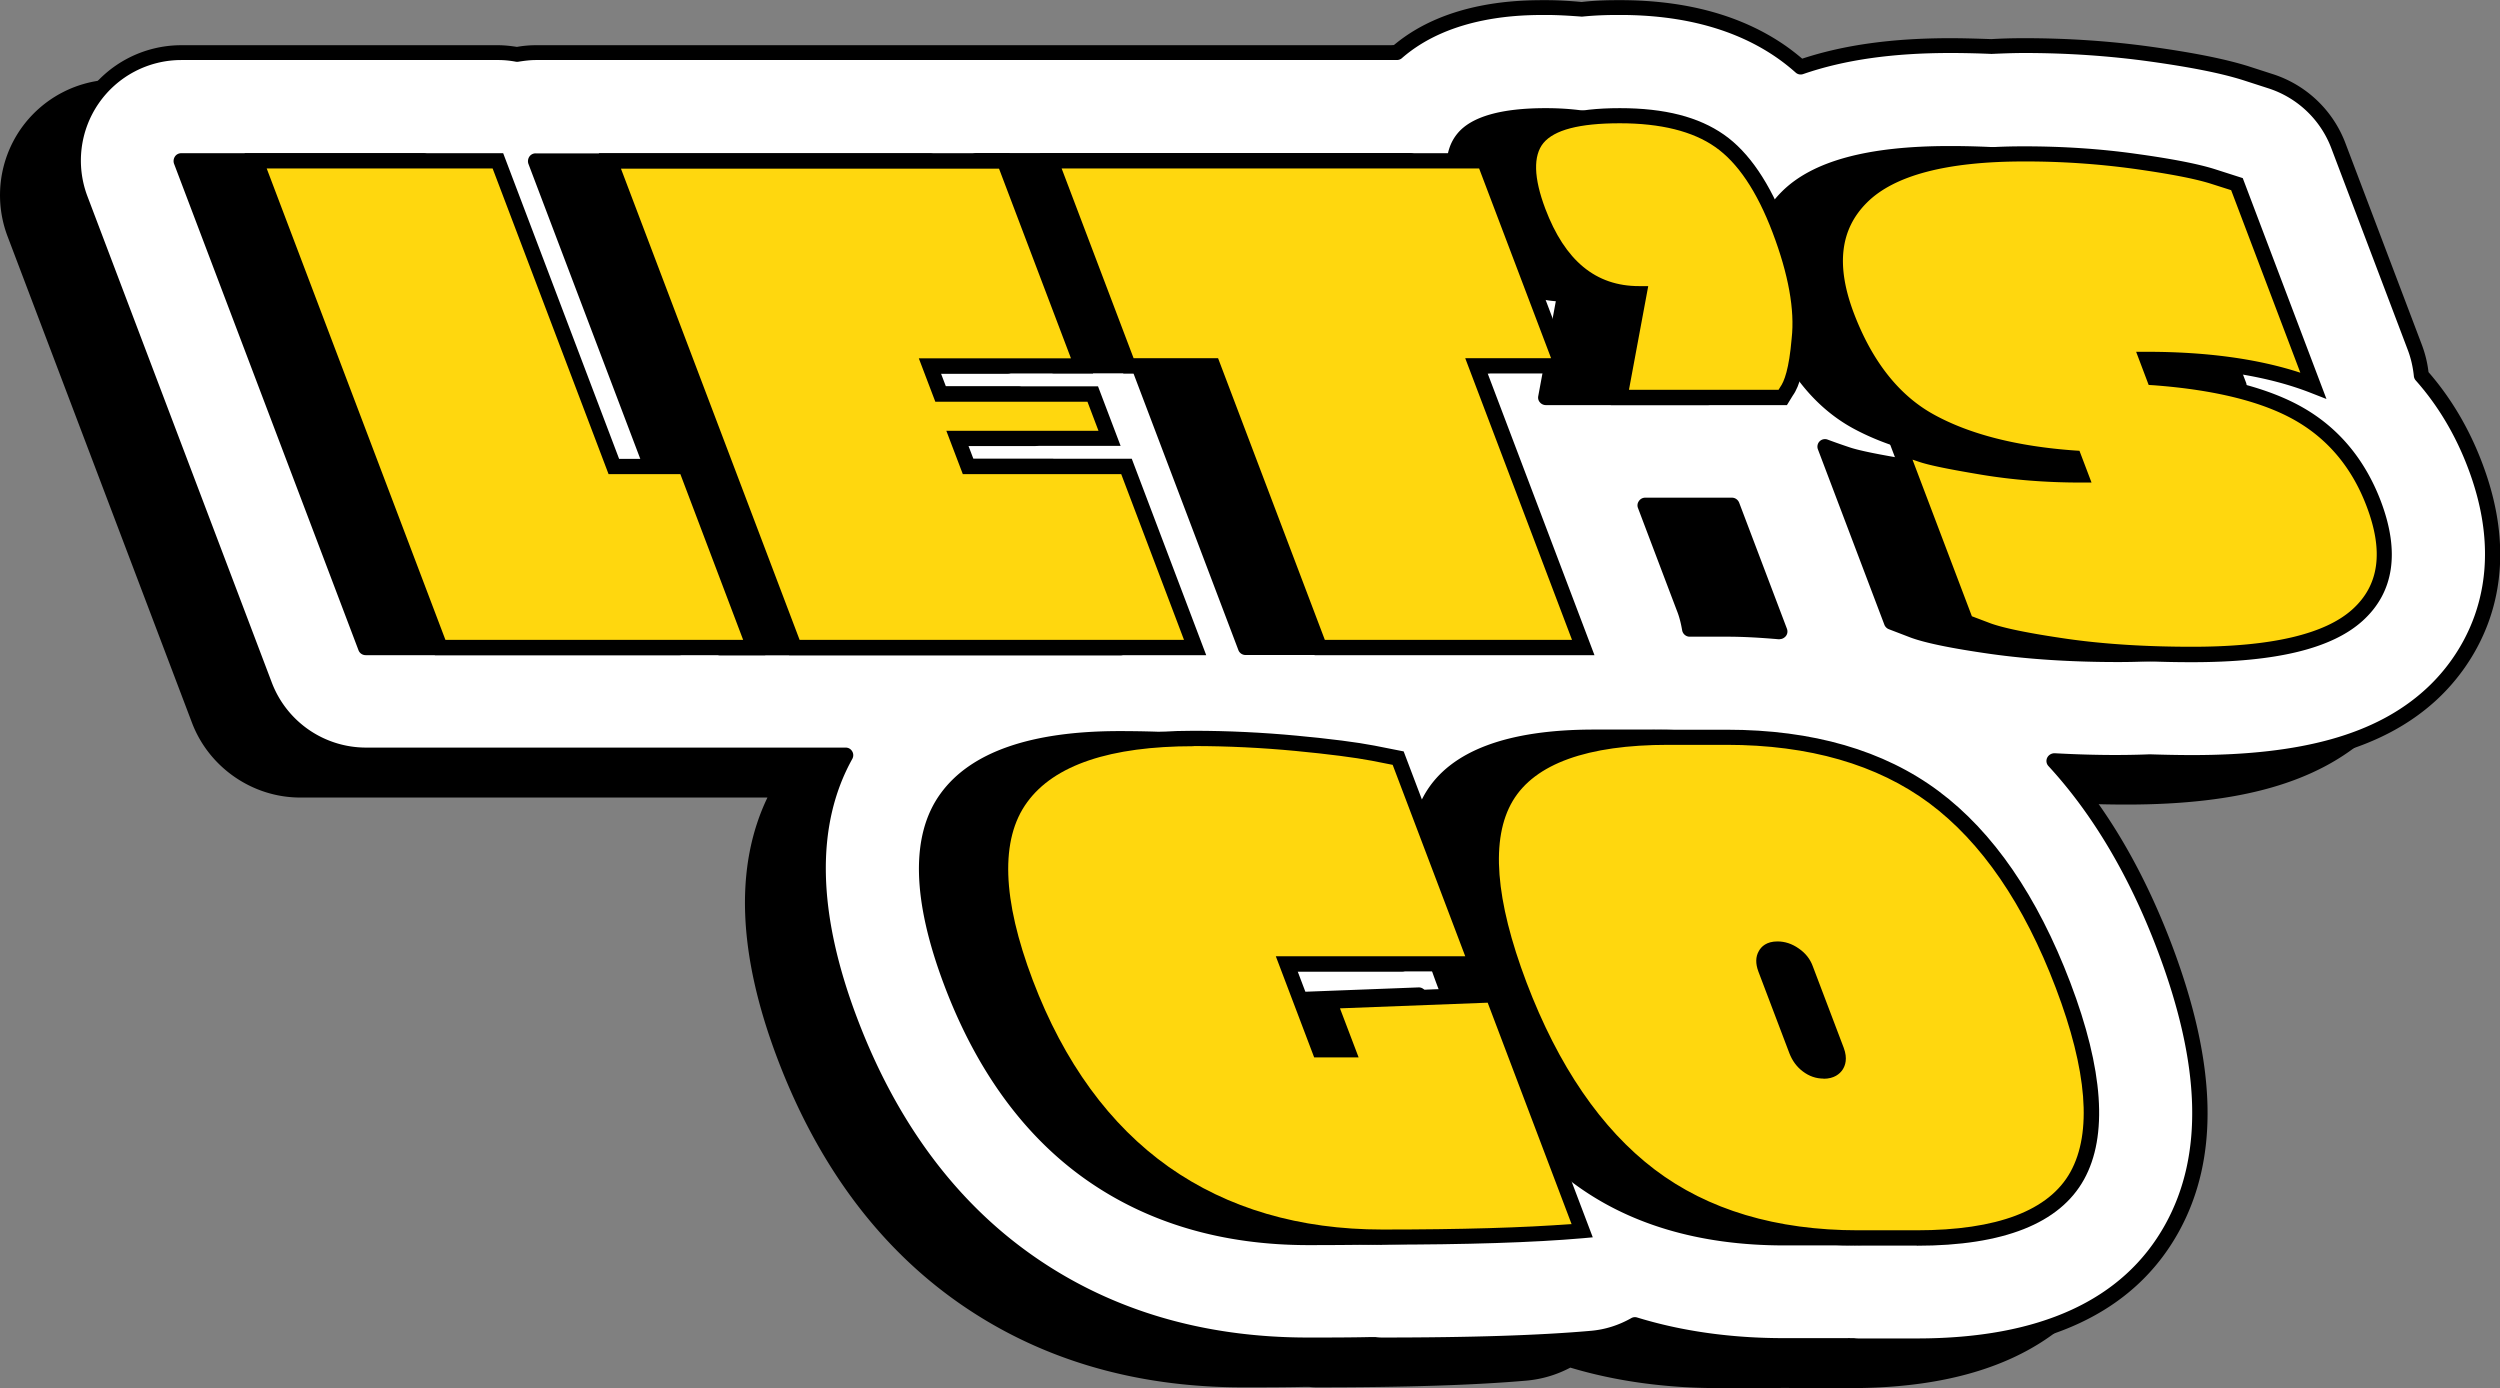 <svg xmlns="http://www.w3.org/2000/svg" id="Layer_2" data-name="Layer 2" viewBox="0 0 163.66 90.87"><rect x="0" y="0" width="163.66" height="90.87" fill="#808080" stroke="none"/><defs><style>.cls-1{fill:#ffd70e}</style></defs><g id="OBJECTS"><path d="M158.19 32.54c-.85-2.26-2.04-4.25-3.51-5.94-.07-.62-.22-1.22-.44-1.8l-5-13.19a7.526 7.526 0 0 0-4.76-4.52l-1.64-.53c-1.52-.47-3.53-.88-6.32-1.26-2.65-.37-5.45-.56-8.3-.56-.76 0-1.49.03-2.16.06-.89-.04-1.79-.06-2.7-.06-3.78 0-6.95.44-9.68 1.34-.38-.33-.73-.6-1.07-.83-2.86-1.99-6.51-3-10.85-3-.52 0-1.48 0-2.52.12-.85-.08-1.62-.12-2.35-.12-1.6 0-6.44 0-9.95 2.95H30.77c-.38 0-.77.04-1.23.11-.45-.08-.85-.11-1.24-.11H7.58c-2.49 0-4.82 1.22-6.24 3.27a7.6 7.6 0 0 0-.85 6.99l12.08 31.86c1.11 2.92 3.96 4.89 7.08 4.89h30.59c-2.16 4.5-1.94 10.24.65 17.08 2.62 6.92 6.59 12.28 11.8 15.95 5.25 3.7 11.52 5.58 18.64 5.58 1.44 0 2.79 0 4.05-.03h.33c.16.02.32.03.48.03 5.82 0 10.32-.14 13.75-.44.99-.09 1.95-.37 2.86-.85 2.97.89 6.23 1.34 9.69 1.34h3.83c.1 0 .19 0 .28-.01h.42c.11 0 .22.01.33.01h3.83c8.44 0 14.21-2.69 17.14-7.99 2.66-4.81 2.51-10.97-.47-18.83-1.71-4.51-3.9-8.35-6.53-11.44 1.8.07 3.57.08 5.1.01.91.03 1.84.05 2.79.05 7.44 0 12.5-1.44 15.91-4.54 2.01-1.82 6.32-6.98 3.06-15.59Zm-49.46 3.3 2.73 7.19c-.98-.07-1.85-.11-2.7-.11h-2.03a6.77 6.77 0 0 0-.29-.99l-2.31-6.1h4.61Z"/><path d="M162.01 30.47c-.86-2.26-2.04-4.24-3.52-5.91-.06-.62-.2-1.24-.43-1.84l-5-13.19a7.08 7.08 0 0 0-4.45-4.23l-1.64-.53c-1.49-.46-3.47-.86-6.24-1.24-2.63-.37-5.4-.55-8.24-.55-.75 0-1.47.03-2.18.06-.89-.04-1.78-.06-2.68-.06-3.85 0-7.09.47-9.79 1.4-.4-.35-.81-.69-1.24-.99-2.77-1.93-6.32-2.91-10.57-2.91-.56 0-1.47 0-2.56.11-.74-.07-1.51-.11-2.3-.11-1.67 0-6.4.01-9.76 2.95H35.05c-.42 0-.82.05-1.23.12-.41-.07-.82-.12-1.24-.12H11.87a7.05 7.05 0 0 0-5.82 3.06 7.065 7.065 0 0 0-.79 6.53l12.08 31.86a7.08 7.08 0 0 0 6.62 4.57h31.41c-2.48 4.47-2.39 10.31.3 17.4 2.59 6.82 6.5 12.11 11.62 15.72 5.16 3.64 11.34 5.49 18.35 5.49 1.43 0 2.79 0 4.06-.03.27 0 .53.03.8.03 5.81 0 10.29-.14 13.71-.44 1.02-.09 1.98-.4 2.84-.89 2.98.91 6.23 1.37 9.74 1.37h3.83c.16 0 .31-.02.46-.02.19 0 .38.02.57.02h3.83c8.25 0 13.87-2.6 16.7-7.73 2.59-4.68 2.42-10.7-.5-18.41-1.87-4.93-4.3-9-7.22-12.18 1.35.07 2.74.12 4.19.12.72 0 1.41-.02 2.09-.05.91.03 1.83.05 2.78.05 7.31 0 12.26-1.4 15.58-4.42 1.93-1.75 6.08-6.72 2.93-15.04Zm-51.75 9.41-2.57-6.78h5.68l3.13 8.26c-1.12-.1-2.27-.17-3.45-.17h-2.44c-.08-.44-.18-.88-.34-1.31Z" style="fill:#fff"/><path d="M125.48 88.62h-3.83c-.11 0-.23 0-.34-.01h-.42c-.09 0-.18.01-.28.01h-3.83c-3.46 0-6.72-.45-9.69-1.34-.9.48-1.86.76-2.86.85-3.43.3-7.93.44-13.75.44-.16 0-.32 0-.48-.01h-.33c-1.26 0-2.62.01-4.05.01-7.12 0-13.39-1.88-18.64-5.58-5.2-3.67-9.17-9.04-11.8-15.95-2.59-6.83-2.81-12.57-.65-17.08H23.94c-3.13 0-5.98-1.97-7.08-4.89L4.79 13.22a7.574 7.574 0 0 1 7.09-10.26H32.6c.39 0 .79.04 1.24.11a7 7 0 0 1 1.23-.11h56.17C94.75.01 99.59.01 101.19.01c.73 0 1.5.04 2.35.12 1.03-.12 1.96-.12 2.52-.12 4.35 0 8 1.01 10.85 3 .34.24.69.51 1.07.83 2.73-.9 5.9-1.34 9.68-1.34.91 0 1.81.03 2.7.06.67-.04 1.4-.06 2.16-.06 2.86 0 5.65.19 8.3.56 2.79.39 4.79.79 6.32 1.26l1.64.53a7.55 7.55 0 0 1 4.76 4.52l5 13.19c.22.58.37 1.19.44 1.8 1.47 1.69 2.66 3.69 3.51 5.94 3.27 8.6-1.05 13.77-3.06 15.59-3.42 3.1-8.47 4.54-15.91 4.54-.95 0-1.88-.02-2.79-.05-1.53.07-3.31.06-5.1-.01 2.63 3.09 4.82 6.94 6.53 11.44 2.98 7.86 3.13 14.01.47 18.83-2.93 5.3-8.7 7.99-17.14 7.99Zm-4.4-1.02h.29c.1.01.19.02.29.02h3.83c8.05 0 13.52-2.51 16.26-7.47 2.51-4.54 2.34-10.42-.53-17.99-1.83-4.83-4.23-8.87-7.12-12.01a.487.487 0 0 1-.08-.55c.09-.18.28-.29.48-.29 2.21.12 4.28.15 6.23.07.94.03 1.86.05 2.8.05 7.18 0 12.02-1.36 15.24-4.29 1.86-1.68 5.84-6.46 2.8-14.49-.83-2.2-1.99-4.13-3.43-5.75a.503.503 0 0 1-.12-.29c-.06-.58-.19-1.16-.4-1.71l-5-13.19a6.553 6.553 0 0 0-4.13-3.93l-1.64-.53c-1.46-.46-3.42-.85-6.15-1.23-2.61-.36-5.36-.55-8.17-.55-.75 0-1.46.03-2.16.06-.93-.04-1.81-.06-2.7-.06-3.79 0-6.94.45-9.63 1.38-.17.06-.36.02-.49-.1-.44-.39-.83-.69-1.2-.95-2.68-1.87-6.14-2.82-10.28-2.82-.54 0-1.43 0-2.51.11-.92-.07-1.65-.11-2.35-.11-1.53 0-6.2 0-9.44 2.83-.09.08-.21.12-.33.12H35.08c-.34 0-.7.04-1.14.11-.06.01-.12.01-.17 0-.43-.08-.8-.11-1.15-.11H11.87c-2.16 0-4.18 1.06-5.41 2.84a6.594 6.594 0 0 0-.74 6.07L17.8 44.7a6.599 6.599 0 0 0 6.15 4.24h31.41c.18 0 .34.09.43.25.09.15.09.34 0 .5-2.41 4.34-2.3 10.05.33 16.98 2.55 6.73 6.4 11.94 11.44 15.49 5.08 3.58 11.15 5.4 18.06 5.4 1.43 0 2.78 0 4.06-.03h.37c.14.02.29.03.43.03 5.79 0 10.26-.14 13.67-.44.92-.08 1.81-.36 2.64-.83.12-.07.26-.08.39-.04 2.93.9 6.16 1.35 9.6 1.35h4.05c.08 0 .16 0 .24-.01Zm-4.58-45.75h-.04c-1.28-.11-2.36-.17-3.41-.17h-2.44c-.24 0-.45-.18-.49-.42-.08-.46-.18-.86-.32-1.22s-2.57-6.78-2.57-6.78a.475.475 0 0 1 .06-.46.49.49 0 0 1 .41-.22h5.68c.21 0 .39.13.47.32l3.13 8.26c.06.16.04.34-.07.48-.1.12-.24.2-.4.2Zm-5.49-1.17h2.03c.85 0 1.73.03 2.7.11l-2.73-7.2h-4.61l2.31 6.1c.12.3.21.63.29.99Z"/><path d="M40.49 30.36a.501.501 0 0 0-.47-.32h-4.36l-7.47-19.69a.501.501 0 0 0-.47-.32H11.86a.49.49 0 0 0-.41.22c-.09.14-.11.31-.06.46l12.08 31.86c.07.19.26.32.47.32H44.5c.16 0 .32-.08.41-.22.09-.14.11-.31.06-.46l-4.49-11.85Zm33.3 12.31c.09-.14.11-.31.06-.46l-4.49-11.85a.501.501 0 0 0-.47-.32H58.86l-.32-.84h9.23c.16 0 .32-.08.41-.22.09-.14.11-.31.06-.46l-1.1-2.9a.501.501 0 0 0-.47-.32h-9.61l-.32-.84h9.23c.16 0 .32-.08.41-.22.09-.14.11-.31.06-.46l-5.09-13.42a.501.501 0 0 0-.47-.32H35.06a.49.49 0 0 0-.41.22c-.09.14-.11.31-.06.46l12.08 31.86c.07.19.26.32.47.32h26.23c.16 0 .32-.08.41-.22Zm-5.25-18.55c.07.19.26.32.47.32h5.19l6.87 18.12c.07.19.26.32.47.32h17.24c.16 0 .32-.08.41-.22.09-.14.11-.31.06-.46l-6.74-17.76h4.9c.16 0 .32-.08.41-.22.09-.14.11-.31.06-.46l-5.09-13.42a.501.501 0 0 0-.47-.32h-28.4a.49.49 0 0 0-.41.22c-.09.14-.11.31-.06.46l5.09 13.42Zm33.31-4.4-1.15 6.21c-.03.15.01.3.11.41.09.11.24.18.38.18h10.65c.17 0 .33-.09.42-.24l.24-.38c.46-.63.77-1.83.92-3.65.23-2.01-.22-4.49-1.31-7.38-1.09-2.88-2.48-4.92-4.12-6.06-1.65-1.15-3.94-1.73-6.81-1.73s-4.85.54-5.77 1.66c-.94 1.14-.95 2.87-.04 5.29 1.35 3.56 3.53 5.47 6.48 5.69ZM151 32.8c-1.03-2.71-2.73-4.77-5.07-6.11-2.24-1.29-5.41-2.11-9.43-2.44l-.08-.22c3.94.06 7.29.62 9.97 1.67a.5.5 0 0 0 .65-.64l-5-13.19a.511.511 0 0 0-.31-.3l-1.58-.51c-1.1-.34-2.85-.68-5.18-1.01-2.33-.32-4.8-.49-7.33-.49-5.38 0-8.98.98-10.99 2.98-2.04 2.03-2.41 4.83-1.09 8.3 1.28 3.39 3.21 5.8 5.71 7.18 2.39 1.31 5.51 2.13 9.28 2.43l.05.13c-1.93-.03-3.8-.2-5.58-.49-2.01-.33-3.34-.6-3.95-.81-.63-.21-1.1-.38-1.42-.5a.497.497 0 0 0-.53.11c-.14.14-.18.35-.11.53l4.35 11.48c.05.13.16.24.29.29l1.46.56c.97.35 2.67.7 5.2 1.06 2.49.35 5.29.53 8.34.53 5.5 0 9.15-.89 11.16-2.71 2.06-1.86 2.46-4.5 1.2-7.83ZM93.34 64.96a.487.487 0 0 0-.49-.32l-10.72.41c-.16 0-.31.09-.4.22a.48.48 0 0 0-.05.45l.95 2.5h-.77l-1.75-4.62h11.68c.16 0 .32-.08.41-.22.09-.14.11-.31.06-.46l-5.11-13.46a.488.488 0 0 0-.37-.31l-1.65-.32c-1.15-.22-2.86-.44-5.08-.65-2.23-.22-4.51-.32-6.76-.32-5.8 0-9.74 1.37-11.71 4.08-1.98 2.71-1.89 6.95.25 12.6 2.11 5.57 5.23 9.84 9.26 12.68 4.03 2.84 8.93 4.29 14.56 4.29s9.95-.14 13.14-.42a.49.49 0 0 0 .42-.67l-5.86-15.44Zm28.71-13.18c-3.58-2.67-8.25-4.02-13.86-4.02h-3.83c-5.7 0-9.41 1.4-11.05 4.16-1.64 2.78-1.37 6.94.83 12.74 2.15 5.66 5.08 9.93 8.72 12.69 3.65 2.77 8.34 4.18 13.93 4.18h3.83c5.67 0 9.35-1.46 10.95-4.34 1.57-2.84 1.27-7.18-.9-12.89-2.15-5.66-5.05-9.87-8.62-12.53Zm-10.91 10.97c.04-.07.16-.11.35-.11.28 0 .55.09.82.28.27.19.46.41.56.69l2.03 5.35c.06.16.12.38.03.51-.03.04-.1.15-.41.15-.27 0-.52-.09-.76-.27a1.62 1.62 0 0 1-.55-.75l-2.03-5.35c-.08-.22-.1-.39-.03-.5Z"/><path d="M16.73 10.53h15.86l7.59 20.01h4.7l4.49 11.85H28.81L16.73 10.53Z" class="cls-1"/><path d="M50.1 42.89H28.47L16.01 10.03h16.93l7.59 20.01h4.7l4.87 12.85Zm-20.94-1h19.49l-4.11-10.85h-4.7l-7.59-20.01H17.46l11.7 30.86Z"/><path d="M39.92 10.53h25.82l5.09 13.42h-9.96l.7 1.84h9.96l1.1 2.9h-9.96l.7 1.84h10.37l4.49 11.85H52L39.92 10.52Z" class="cls-1"/><path d="M78.96 42.89h-27.3L39.2 10.03h26.89l5.47 14.42H61.6l.32.84h9.96l1.48 3.9H63.4l.32.84h10.37l4.87 12.85Zm-26.61-1h25.16L73.4 31.04H63.03l-1.08-2.84h9.96l-.72-1.9h-9.96l-1.08-2.84h9.96L65.4 11.04H40.65l11.7 30.86Z"/><path d="m73.87 23.94-5.09-13.42h28.4l5.09 13.42h-5.62l6.99 18.44H86.4l-6.99-18.44h-5.53Z" class="cls-1"/><path d="M104.37 42.89H86.06l-6.99-18.44h-5.53l-5.47-14.42h29.47l5.47 14.42h-5.62l6.99 18.44Zm-17.63-1h16.17l-6.99-18.44h5.62l-4.71-12.42H69.5l4.71 12.42h5.53l6.99 18.44Z"/><path d="M100.7 13.85c-.84-2.21-.85-3.81-.04-4.8.81-.98 2.61-1.48 5.39-1.48s4.96.55 6.52 1.64c1.57 1.09 2.88 3.04 3.94 5.83 1.07 2.83 1.5 5.21 1.28 7.15-.15 1.72-.42 2.86-.83 3.41l-.26.41h-10.65l1.26-6.78c-3.04 0-5.25-1.8-6.61-5.39Z" class="cls-1"/><path d="M116.98 26.52h-11.53l1.26-6.8c-2.95-.22-5.13-2.14-6.48-5.69-.92-2.42-.9-4.15.04-5.29.92-1.12 2.81-1.66 5.77-1.66s5.16.58 6.81 1.73c1.64 1.14 3.03 3.19 4.12 6.06 1.1 2.89 1.54 5.37 1.31 7.38-.15 1.82-.46 3.02-.92 3.65l-.38.62Zm-10.32-1h9.77l.11-.18c.26-.36.58-1.17.75-3.19.21-1.86-.21-4.19-1.25-6.93-1.02-2.69-2.28-4.57-3.76-5.6-1.47-1.03-3.57-1.55-6.24-1.55s-4.29.44-5 1.29c-.68.83-.64 2.28.12 4.3 1.29 3.41 3.3 5.07 6.14 5.07h.6l-1.26 6.78Z"/><path d="M132.51 10.07c2.52 0 4.94.16 7.26.48 2.32.32 4.02.65 5.1.99l1.58.51 5 13.19c-2.92-1.14-6.55-1.71-10.88-1.71l.45 1.2c4.11.31 7.29 1.11 9.53 2.4 2.24 1.29 3.86 3.24 4.85 5.85 1.19 3.14.83 5.56-1.06 7.28-1.9 1.72-5.51 2.58-10.82 2.58-3.04 0-5.8-.18-8.27-.53-2.47-.35-4.17-.7-5.1-1.04l-1.45-.55-4.35-11.48c.32.12.8.29 1.44.51.64.22 1.98.49 4.03.83 2.05.34 4.18.51 6.39.51l-.42-1.11c-3.86-.28-6.99-1.07-9.39-2.4-2.41-1.32-4.23-3.63-5.48-6.92s-.92-5.88.97-7.77c1.9-1.89 5.44-2.83 10.63-2.83Z" class="cls-1"/><path d="M143.51 43.35c-3.05 0-5.85-.18-8.34-.53-2.52-.36-4.22-.71-5.2-1.06l-1.67-.63-4.83-12.73 1.04.4c.32.12.79.29 1.42.5.61.21 1.94.48 3.95.81 1.78.29 3.66.46 5.58.49l-.05-.13c-3.77-.3-6.89-1.12-9.28-2.43-2.5-1.37-4.42-3.79-5.71-7.18-1.32-3.47-.95-6.27 1.09-8.3 2.01-2.01 5.6-2.98 10.99-2.98 2.53 0 5 .16 7.33.49 2.33.32 4.08.66 5.18 1.01l1.81.58 5.48 14.46-1.05-.41c-2.69-1.05-6.04-1.6-9.97-1.67l.08.22c4.02.33 7.19 1.15 9.43 2.44 2.33 1.34 4.04 3.4 5.07 6.11 1.26 3.33.86 5.97-1.19 7.83-2.01 1.82-5.66 2.71-11.16 2.71Zm-14.43-3.01 1.24.47c.89.32 2.57.66 4.99 1.01 2.44.35 5.2.52 8.2.52 5.17 0 8.69-.82 10.49-2.45 1.75-1.58 2.05-3.79.93-6.74-.94-2.49-2.5-4.37-4.63-5.6-2.16-1.25-5.3-2.03-9.32-2.33l-.32-.02-.82-2.17h.72c3.88 0 7.25.46 10.03 1.37l-4.53-11.95-1.35-.43c-1.05-.33-2.74-.65-5.02-.97a52.19 52.19 0 0 0-7.19-.48c-5.03 0-8.49.9-10.28 2.69-1.76 1.75-2.04 4.12-.86 7.24 1.2 3.16 2.97 5.4 5.26 6.65 2.33 1.28 5.42 2.07 9.19 2.34l.32.02.79 2.08h-.72c-2.24 0-4.41-.17-6.47-.51-2.1-.35-3.44-.62-4.11-.85-.15-.05-.29-.1-.42-.14l3.89 10.26Z"/><path d="m84.24 63.11 2.13 5.62h1.84L87 65.55l10.72-.41 5.86 15.44c-3.18.28-7.55.41-13.1.41s-10.3-1.4-14.27-4.2c-3.97-2.8-6.99-6.95-9.08-12.45-2.09-5.5-2.19-9.54-.31-12.12s5.65-3.87 11.3-3.87c2.24 0 4.48.11 6.72.32 2.23.22 3.91.43 5.04.65l1.64.32 5.11 13.46h-12.4Z" class="cls-1"/><path d="M90.49 81.49c-5.63 0-10.53-1.44-14.56-4.29-4.03-2.84-7.14-7.11-9.26-12.68-2.14-5.64-2.22-9.88-.25-12.6 1.97-2.71 5.91-4.08 11.71-4.08 2.25 0 4.53.11 6.76.32 2.23.21 3.94.43 5.08.65l1.92.38 5.46 14.4h-12.4l1.75 4.62h.77l-1.2-3.15 11.78-.46 6.22 16.4-.66.06c-3.19.28-7.61.42-13.14.42ZM78.14 48.85c-5.46 0-9.13 1.23-10.9 3.67-1.77 2.42-1.64 6.34.37 11.65 2.04 5.38 5.04 9.49 8.9 12.22 3.86 2.72 8.56 4.1 13.98 4.1 5.13 0 9.29-.12 12.39-.36l-5.49-14.49-9.67.37 1.22 3.21h-2.91l-2.51-6.62h12.4l-4.75-12.53-1.37-.27c-1.11-.21-2.79-.43-4.99-.64-2.2-.21-4.45-.32-6.67-.32Z"/><path d="M109.22 48.26h3.83c5.53 0 10.05 1.31 13.57 3.92 3.51 2.61 6.33 6.72 8.45 12.31 2.12 5.59 2.43 9.75.93 12.47-1.5 2.72-5.01 4.08-10.51 4.08h-3.83c-5.5 0-10.04-1.36-13.63-4.08-3.58-2.72-6.43-6.88-8.56-12.47-2.12-5.59-2.41-9.7-.87-12.31 1.54-2.61 5.08-3.92 10.62-3.92Zm6.35 15.17 2.03 5.35c.15.4.39.72.71.97.32.25.68.37 1.06.37s.66-.12.83-.37c.17-.25.18-.57.02-.97l-2.03-5.35c-.14-.37-.39-.68-.74-.92-.35-.25-.72-.37-1.11-.37s-.64.12-.78.37-.14.55 0 .92Z" class="cls-1"/><path d="M125.48 81.54h-3.83c-5.59 0-10.27-1.41-13.93-4.18-3.64-2.76-6.58-7.03-8.72-12.69-2.2-5.8-2.47-9.96-.83-12.74 1.63-2.76 5.35-4.16 11.05-4.16h3.83c5.62 0 10.28 1.35 13.86 4.02 3.57 2.66 6.47 6.88 8.62 12.53 2.17 5.71 2.47 10.05.9 12.89-1.59 2.88-5.27 4.34-10.95 4.34Zm-16.26-32.78c-5.32 0-8.74 1.24-10.19 3.67-1.46 2.46-1.15 6.46.9 11.88 2.08 5.48 4.9 9.6 8.39 12.25 3.48 2.64 7.96 3.98 13.32 3.98h3.83c5.28 0 8.67-1.29 10.07-3.82 1.42-2.57 1.1-6.63-.96-12.05-2.08-5.48-4.86-9.54-8.28-12.09-3.41-2.53-7.87-3.82-13.27-3.82h-3.83Zm10.16 21.85c-.5 0-.95-.16-1.36-.47-.4-.3-.69-.7-.88-1.19l-2.03-5.35c-.19-.51-.19-.96.03-1.34.16-.29.5-.63 1.22-.63.48 0 .95.15 1.39.46.44.3.75.69.92 1.16l2.03 5.35c.26.7.1 1.16-.08 1.43s-.55.59-1.24.59Zm-3.03-7.97c-.19 0-.3.04-.35.11-.06.11-.05.28.03.5s2.03 5.35 2.03 5.35c.12.31.3.56.55.75.24.18.48.27.76.27.31 0 .39-.11.42-.15.09-.13.03-.35-.03-.51l-2.03-5.35c-.1-.27-.29-.5-.56-.69-.27-.19-.54-.28-.82-.28Z"/></g></svg>